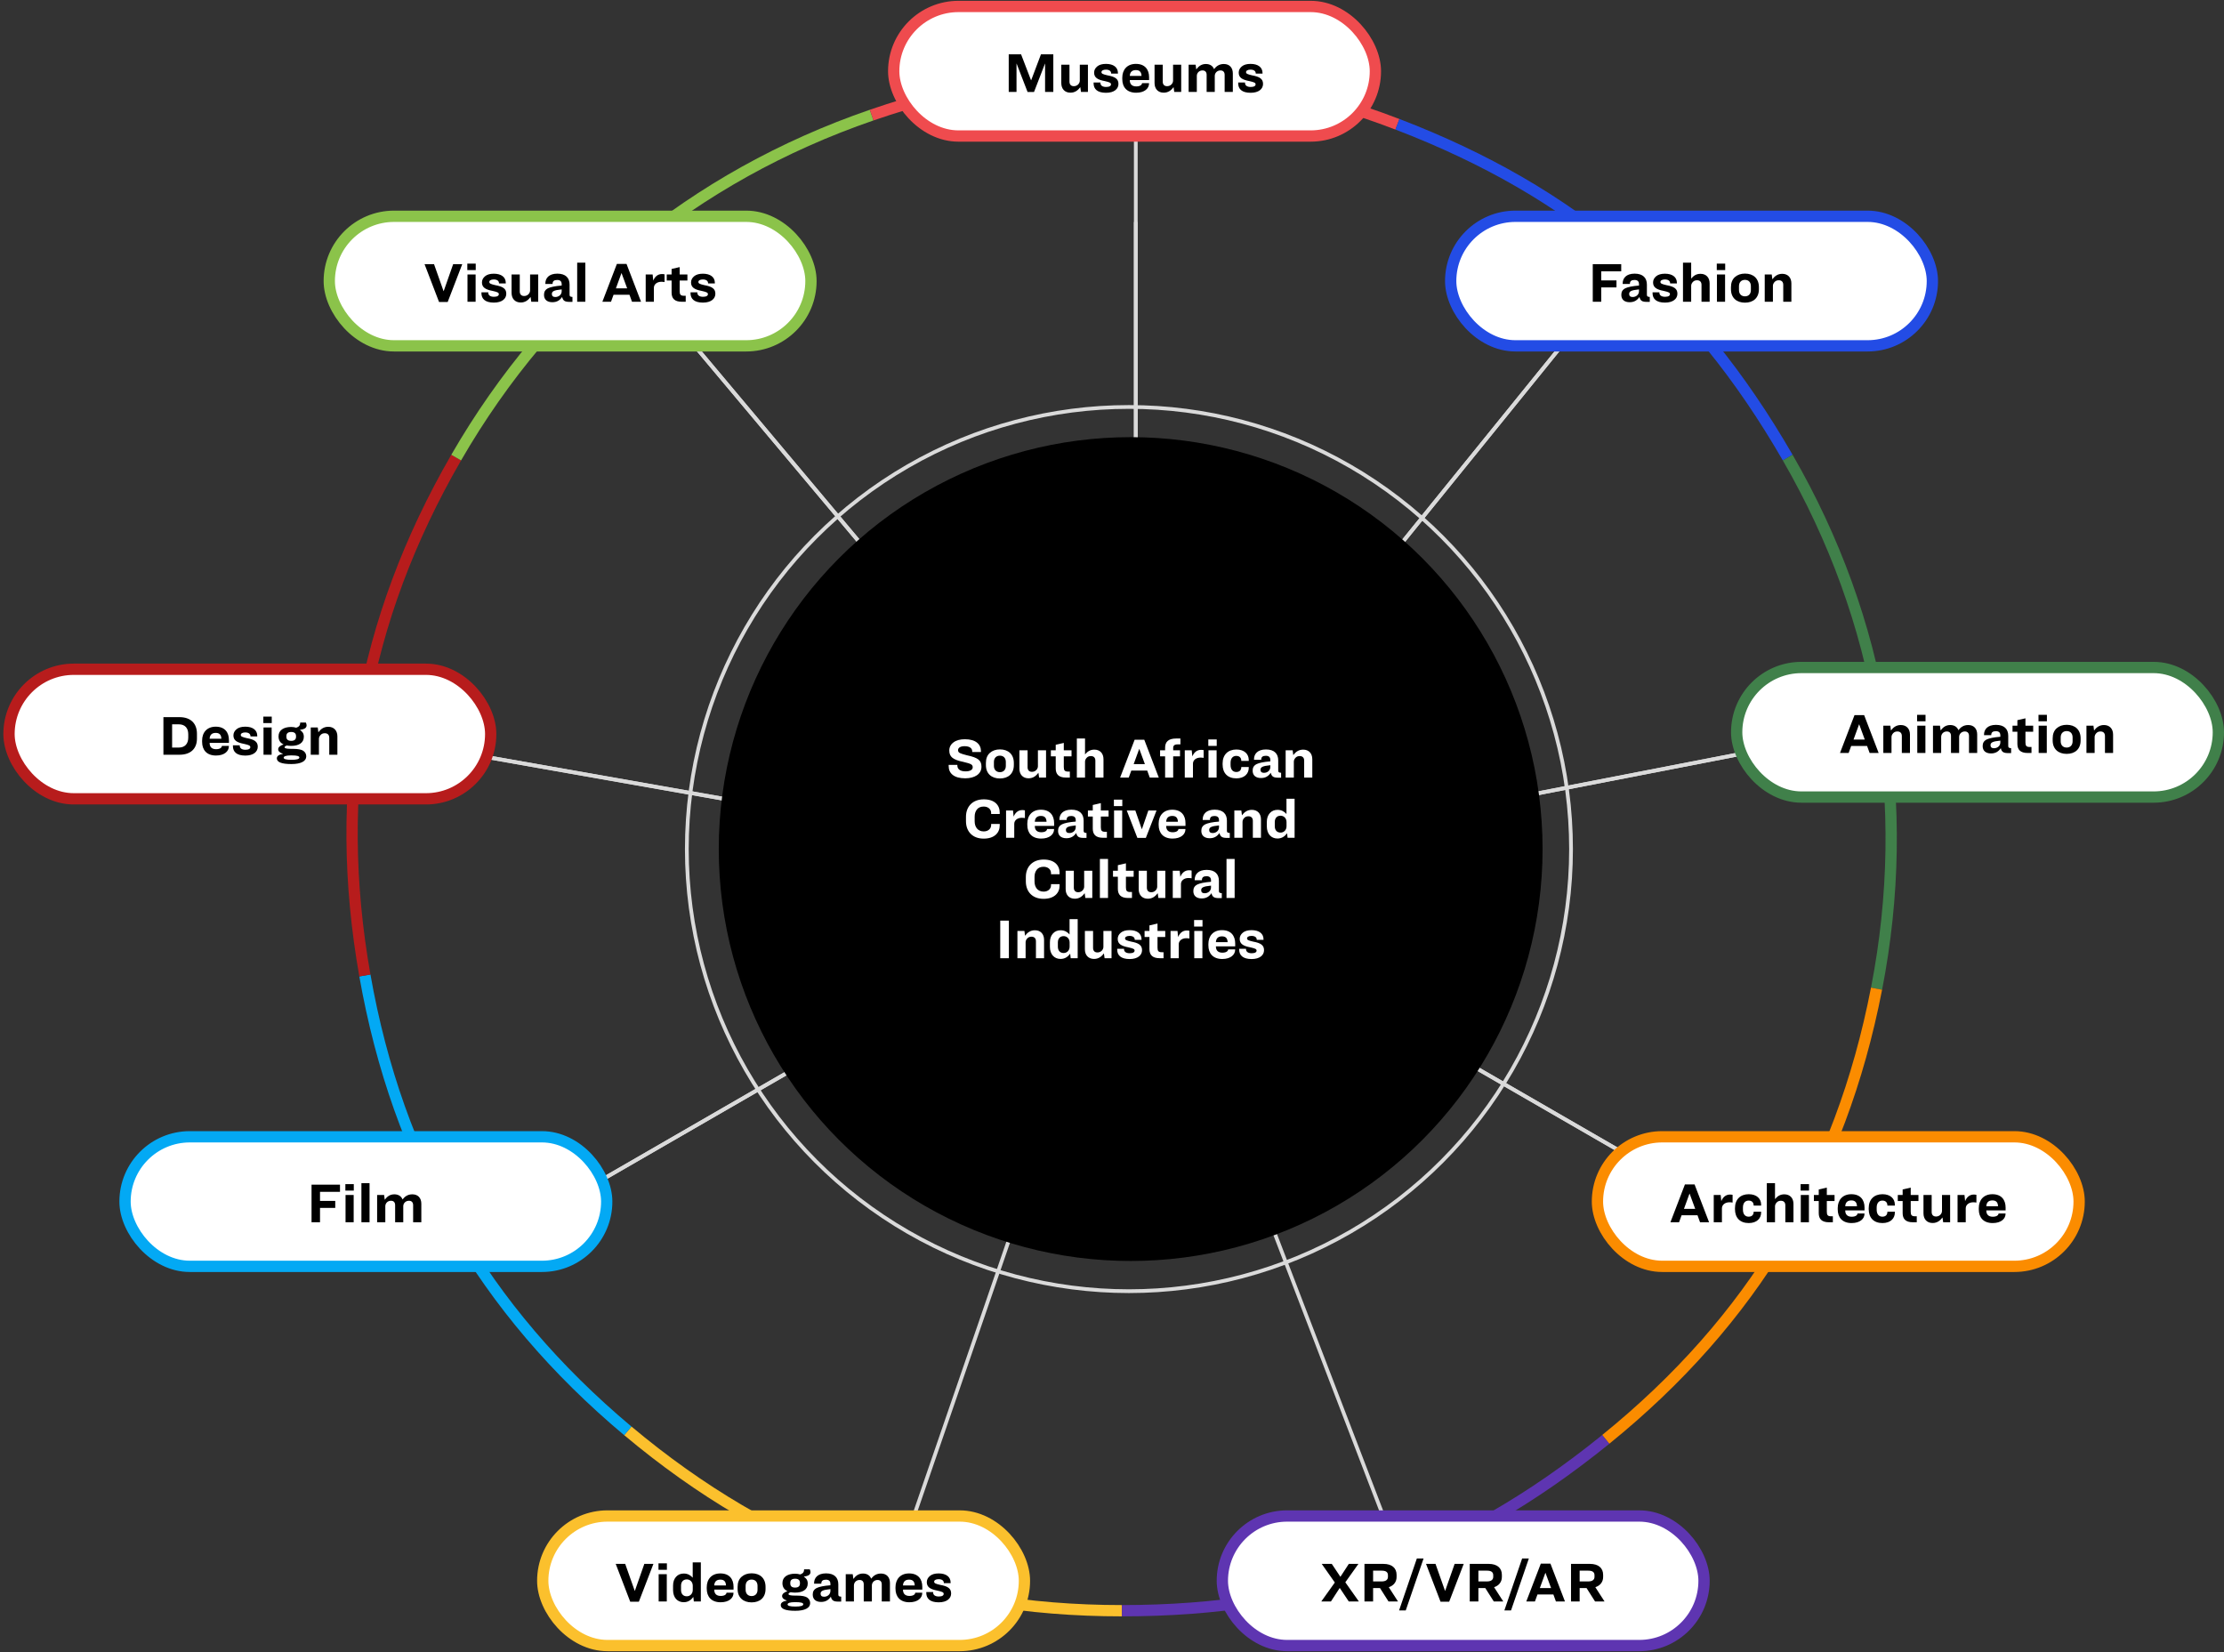<svg xmlns="http://www.w3.org/2000/svg" width="591" height="439" viewBox="0 0 591 439" fill="none"><rect x="0" y="0" width="591" height="439" fill="#333333" stroke="none"/><path d="M169.949 74.434L202.918 113.722L235.886 153.011M301.823 26.432V129.01" stroke="#DADADA" stroke-miterlimit="10"></path><path d="M124.154 334.169L212.988 282.878M99.777 195.962L200.8 213.774" stroke="#DADADA" stroke-miterlimit="10"></path><path d="M479.49 334.17L390.656 282.878" stroke="#DADADA" stroke-miterlimit="10"></path><path d="M430.926 72.151L366.375 151.869M503.201 192.438L402.508 212.012" stroke="#DADADA" stroke-miterlimit="10"></path><path d="M99.777 195.962L200.8 213.774M169.948 74.425L235.885 153.006" stroke="#DADADA" stroke-miterlimit="10"></path><path d="M124.145 334.17L212.978 282.878" stroke="#DADADA" stroke-miterlimit="10"></path><path d="M268.434 328.578L242.955 402.57M338.586 327.352L367.461 402.57" stroke="#DADADA" stroke-miterlimit="10"></path><path d="M503.207 192.438L402.514 212.012M479.488 334.16L390.654 282.869" stroke="#DADADA" stroke-miterlimit="10"></path><path d="M301.82 59V129.01M430.931 72.151L366.376 151.869" stroke="#DADADA" stroke-miterlimit="10"></path><path d="M166.836 380.225C205.211 412.433 248.049 428.023 298.148 428.023" stroke="#FBC02D" stroke-width="3" stroke-miterlimit="10"></path><path d="M96.963 259.215C105.665 308.548 128.46 348.036 166.834 380.234" stroke="#03A9F4" stroke-width="3" stroke-miterlimit="10"></path><path d="M121.226 121.596C96.185 164.977 88.26 209.883 96.962 259.215" stroke="#B71C1C" stroke-width="3" stroke-miterlimit="10"></path><path d="M231.634 30.586C184.267 46.896 146.276 78.215 121.227 121.596" stroke="#8BC34A" stroke-width="3" stroke-miterlimit="10"></path><path d="M371.348 33.029C324.58 15.081 278.991 14.276 231.633 30.586" stroke="#EF4B4E" stroke-width="3" stroke-miterlimit="10"></path><path d="M475.056 121.596C450.006 78.215 418.116 50.976 371.348 33.019" stroke="#234CE5" stroke-width="3" stroke-miterlimit="10"></path><path d="M498.675 262.715C508.229 213.542 500.106 164.977 475.057 121.596" stroke="#40804A" stroke-width="3" stroke-miterlimit="10"></path><path d="M426.699 382.499C465.626 350.974 489.113 311.897 498.667 262.724" stroke="#FB8C00" stroke-width="3" stroke-miterlimit="10"></path><path d="M298.146 428.023C348.237 428.023 387.781 414.024 426.708 382.499" stroke="#5E35B1" stroke-width="3" stroke-miterlimit="10"></path><rect x="237.49" y="1.717" width="128.003" height="34.429" rx="17.215" fill="white"></rect><rect x="237.49" y="1.717" width="128.003" height="34.429" rx="17.215" stroke="#EF4B4E" stroke-width="3"></rect><path d="M268.056 24.432V14.442H271.341L273.981 21.312H274.026L276.621 14.442H279.906V24.432H277.716V16.917H277.686L274.776 24.447H273.066L270.156 16.917H270.126V24.432H268.056ZM282.024 22.062V17.187H284.199V21.687C284.199 22.422 284.574 22.902 285.369 22.902C286.314 22.902 286.944 22.152 286.944 21.417V17.187H289.104V24.432H287.259L287.079 23.157C286.464 23.982 285.669 24.627 284.454 24.627C282.954 24.627 282.024 23.622 282.024 22.062ZM293.913 24.657C291.588 24.657 290.613 23.637 290.613 22.152V21.927H292.428V22.047C292.428 22.662 292.908 23.112 293.943 23.112C294.858 23.112 295.233 22.797 295.233 22.422C295.233 22.002 294.903 21.852 293.598 21.552C291.663 21.192 290.748 20.607 290.748 19.302C290.748 18.657 291.018 18.117 291.573 17.652C292.113 17.202 292.893 16.977 293.898 16.977C295.893 16.977 297.078 17.892 297.078 19.407V19.557H295.278V19.527C295.278 18.867 294.753 18.507 293.868 18.507C293.133 18.507 292.698 18.792 292.698 19.167C292.698 19.587 293.088 19.737 294.303 20.022C296.283 20.382 297.213 20.937 297.213 22.302C297.213 23.622 296.088 24.657 293.913 24.657ZM305.342 22.092V22.182C305.342 23.502 304.157 24.642 301.922 24.642C299.477 24.642 298.232 23.187 298.232 21.012V20.652C298.232 18.492 299.552 16.977 301.847 16.977C304.262 16.977 305.357 18.492 305.357 20.532V21.282H300.227C300.227 22.377 300.812 22.962 301.952 22.962C303.077 22.962 303.482 22.467 303.482 22.092H305.342ZM301.847 18.627C300.872 18.627 300.287 19.107 300.227 20.172H303.347C303.302 19.137 302.852 18.627 301.847 18.627ZM306.809 22.062V17.187H308.984V21.687C308.984 22.422 309.359 22.902 310.154 22.902C311.099 22.902 311.729 22.152 311.729 21.417V17.187H313.889V24.432H312.044L311.864 23.157C311.249 23.982 310.454 24.627 309.239 24.627C307.739 24.627 306.809 23.622 306.809 22.062ZM318.039 20.157V24.432H315.864V17.187H317.724L317.889 18.447C318.504 17.622 319.254 17.007 320.454 17.007C321.519 17.007 322.299 17.517 322.614 18.372C323.214 17.607 323.979 17.007 325.224 17.007C326.709 17.007 327.609 17.967 327.609 19.512V24.432H325.434V19.902C325.434 19.197 325.089 18.717 324.324 18.717C323.409 18.717 322.809 19.422 322.809 20.157V24.432H320.649V19.902C320.649 19.197 320.319 18.717 319.539 18.717C318.624 18.717 318.039 19.422 318.039 20.157ZM332.336 24.657C330.011 24.657 329.036 23.637 329.036 22.152V21.927H330.851V22.047C330.851 22.662 331.331 23.112 332.366 23.112C333.281 23.112 333.656 22.797 333.656 22.422C333.656 22.002 333.326 21.852 332.021 21.552C330.086 21.192 329.171 20.607 329.171 19.302C329.171 18.657 329.441 18.117 329.996 17.652C330.536 17.202 331.316 16.977 332.321 16.977C334.316 16.977 335.501 17.892 335.501 19.407V19.557H333.701V19.527C333.701 18.867 333.176 18.507 332.291 18.507C331.556 18.507 331.121 18.792 331.121 19.167C331.121 19.587 331.511 19.737 332.726 20.022C334.706 20.382 335.636 20.937 335.636 22.302C335.636 23.622 334.511 24.657 332.336 24.657Z" fill="black"></path><rect x="385.5" y="57.473" width="128.003" height="34.429" rx="17.215" fill="white"></rect><rect x="385.5" y="57.473" width="128.003" height="34.429" rx="17.215" stroke="#234CE5" stroke-width="3"></rect><path d="M423.258 80.188V70.198H430.818V72.103H425.508V74.518H429.558V76.378H425.508V80.188H423.258ZM435.661 78.913C435.061 79.798 434.266 80.308 433.066 80.308C431.686 80.308 430.846 79.618 430.846 78.358C430.846 77.593 431.101 77.008 431.941 76.588C432.616 76.273 433.756 76.018 435.541 75.883V75.523C435.541 74.803 435.196 74.398 434.341 74.398C433.516 74.398 433.126 74.728 433.126 75.403V75.463H431.206V75.313C431.206 73.933 432.136 72.718 434.386 72.718C436.621 72.718 437.641 73.873 437.641 75.628V78.283C437.641 78.763 437.791 78.868 438.406 78.913V80.218H437.626C436.471 80.218 435.901 79.978 435.661 78.913ZM432.931 78.133C432.931 78.628 433.231 78.928 433.846 78.928C434.806 78.928 435.541 78.268 435.541 77.383V76.903C434.446 77.008 433.831 77.143 433.456 77.323C433.036 77.518 432.931 77.818 432.931 78.133ZM442.45 80.413C440.125 80.413 439.15 79.393 439.15 77.908V77.683H440.965V77.803C440.965 78.418 441.445 78.868 442.48 78.868C443.395 78.868 443.77 78.553 443.77 78.178C443.77 77.758 443.44 77.608 442.135 77.308C440.2 76.948 439.285 76.363 439.285 75.058C439.285 74.413 439.555 73.873 440.11 73.408C440.65 72.958 441.43 72.733 442.435 72.733C444.43 72.733 445.615 73.648 445.615 75.163V75.313H443.815V75.283C443.815 74.623 443.29 74.263 442.405 74.263C441.67 74.263 441.235 74.548 441.235 74.923C441.235 75.343 441.625 75.493 442.84 75.778C444.82 76.138 445.75 76.693 445.75 78.058C445.75 79.378 444.625 80.413 442.45 80.413ZM447.233 80.188V69.808H449.408V74.038C450.008 73.303 450.743 72.763 451.883 72.763C453.383 72.763 454.313 73.753 454.313 75.313V80.188H452.153V75.688C452.153 74.953 451.763 74.473 450.968 74.473C450.503 74.473 450.128 74.623 449.843 74.938C449.558 75.253 449.408 75.583 449.408 75.958V80.188H447.233ZM456.212 71.773V70.048H458.447V71.773H456.212ZM456.257 80.188V72.943H458.417V80.188H456.257ZM463.716 72.703C465.921 72.703 467.406 73.993 467.406 76.318V76.858C467.406 79.183 465.891 80.428 463.701 80.428C461.526 80.428 459.981 79.183 459.981 76.858V76.318C459.981 75.163 460.326 74.263 461.031 73.633C461.721 73.018 462.621 72.703 463.716 72.703ZM463.701 74.368C462.726 74.368 462.111 75.013 462.111 76.048V77.083C462.111 78.118 462.741 78.748 463.701 78.748C464.661 78.748 465.276 78.118 465.276 77.083V76.048C465.276 75.013 464.676 74.368 463.701 74.368ZM468.956 80.188V72.943H470.816L470.981 74.218C471.596 73.393 472.391 72.763 473.606 72.763C475.106 72.763 476.036 73.753 476.036 75.313V80.188H473.876V75.688C473.876 74.953 473.486 74.473 472.691 74.473C472.226 74.473 471.851 74.623 471.566 74.938C471.281 75.253 471.131 75.583 471.131 75.958V80.188H468.956Z" fill="black"></path><rect x="461.5" y="177.377" width="128.003" height="34.429" rx="17.215" fill="white"></rect><rect x="461.5" y="177.377" width="128.003" height="34.429" rx="17.215" stroke="#40804A" stroke-width="3"></rect><path d="M499.231 200.092H496.831L496.156 198.232H491.926L491.251 200.092H488.956L492.811 190.042H495.376L499.231 200.092ZM494.056 192.487H494.026L492.556 196.522H495.541L494.056 192.487ZM500.469 200.092V192.847H502.329L502.494 194.122C503.109 193.297 503.904 192.667 505.119 192.667C506.619 192.667 507.549 193.657 507.549 195.217V200.092H505.389V195.592C505.389 194.857 504.999 194.377 504.204 194.377C503.739 194.377 503.364 194.527 503.079 194.842C502.794 195.157 502.644 195.487 502.644 195.862V200.092H500.469ZM509.448 191.677V189.952H511.683V191.677H509.448ZM509.493 200.092V192.847H511.653V200.092H509.493ZM515.842 195.817V200.092H513.667V192.847H515.527L515.692 194.107C516.307 193.282 517.057 192.667 518.257 192.667C519.322 192.667 520.102 193.177 520.417 194.032C521.017 193.267 521.782 192.667 523.027 192.667C524.512 192.667 525.412 193.627 525.412 195.172V200.092H523.237V195.562C523.237 194.857 522.892 194.377 522.127 194.377C521.212 194.377 520.612 195.082 520.612 195.817V200.092H518.452V195.562C518.452 194.857 518.122 194.377 517.342 194.377C516.427 194.377 515.842 195.082 515.842 195.817ZM531.685 198.817C531.085 199.702 530.29 200.212 529.09 200.212C527.71 200.212 526.87 199.522 526.87 198.262C526.87 197.497 527.125 196.912 527.965 196.492C528.64 196.177 529.78 195.922 531.565 195.787V195.427C531.565 194.707 531.22 194.302 530.365 194.302C529.54 194.302 529.15 194.632 529.15 195.307V195.367H527.23V195.217C527.23 193.837 528.16 192.622 530.41 192.622C532.645 192.622 533.665 193.777 533.665 195.532V198.187C533.665 198.667 533.815 198.772 534.43 198.817V200.122H533.65C532.495 200.122 531.925 199.882 531.685 198.817ZM528.955 198.037C528.955 198.532 529.255 198.832 529.87 198.832C530.83 198.832 531.565 198.172 531.565 197.287V196.807C530.47 196.912 529.855 197.047 529.48 197.227C529.06 197.422 528.955 197.722 528.955 198.037ZM534.803 194.452V192.847H536.093V191.377L538.238 190.882V192.847H540.293V194.452H538.238V197.287C538.238 198.202 538.493 198.502 539.408 198.502H539.843V200.092H538.808C536.888 200.092 536.093 199.207 536.093 197.662V194.452H534.803ZM541.704 191.677V189.952H543.939V191.677H541.704ZM541.749 200.092V192.847H543.909V200.092H541.749ZM549.208 192.607C551.413 192.607 552.898 193.897 552.898 196.222V196.762C552.898 199.087 551.383 200.332 549.193 200.332C547.018 200.332 545.473 199.087 545.473 196.762V196.222C545.473 195.067 545.818 194.167 546.523 193.537C547.213 192.922 548.113 192.607 549.208 192.607ZM549.193 194.272C548.218 194.272 547.603 194.917 547.603 195.952V196.987C547.603 198.022 548.233 198.652 549.193 198.652C550.153 198.652 550.768 198.022 550.768 196.987V195.952C550.768 194.917 550.168 194.272 549.193 194.272ZM554.448 200.092V192.847H556.308L556.473 194.122C557.088 193.297 557.883 192.667 559.098 192.667C560.598 192.667 561.528 193.657 561.528 195.217V200.092H559.368V195.592C559.368 194.857 558.978 194.377 558.183 194.377C557.718 194.377 557.343 194.527 557.058 194.842C556.773 195.157 556.623 195.487 556.623 195.862V200.092H554.448Z" fill="black"></path><rect x="424.5" y="302.084" width="128.003" height="34.429" rx="17.215" fill="white"></rect><rect x="424.5" y="302.084" width="128.003" height="34.429" rx="17.215" stroke="#FB8C00" stroke-width="3"></rect><path d="M454.167 324.799H451.767L451.092 322.939H446.862L446.187 324.799H443.892L447.747 314.749H450.312L454.167 324.799ZM448.992 317.194H448.962L447.492 321.229H450.477L448.992 317.194ZM455.405 324.799V317.554H457.25L457.415 319.174C457.85 318.139 458.585 317.434 459.74 317.434C459.98 317.434 460.19 317.464 460.415 317.509V319.564C460.16 319.519 459.92 319.489 459.575 319.489C458.435 319.489 457.58 320.149 457.58 321.094V324.799H455.405ZM464.679 323.314C465.579 323.314 466.014 322.789 466.014 322.009V321.994H467.994V322.234C467.994 323.764 466.854 325.009 464.709 325.009C462.384 325.009 461.049 323.614 461.049 321.319V321.034C461.049 318.739 462.474 317.344 464.709 317.344C466.854 317.344 467.994 318.559 467.994 320.119V320.374H466.014V320.344C466.014 319.579 465.579 319.039 464.679 319.039C463.704 319.039 463.164 319.759 463.164 320.884V321.454C463.164 322.594 463.704 323.314 464.679 323.314ZM469.511 324.799V314.419H471.686V318.649C472.286 317.914 473.021 317.374 474.161 317.374C475.661 317.374 476.591 318.364 476.591 319.924V324.799H474.431V320.299C474.431 319.564 474.041 319.084 473.246 319.084C472.781 319.084 472.406 319.234 472.121 319.549C471.836 319.864 471.686 320.194 471.686 320.569V324.799H469.511ZM478.491 316.384V314.659H480.726V316.384H478.491ZM478.536 324.799V317.554H480.696V324.799H478.536ZM482.02 319.159V317.554H483.31V316.084L485.455 315.589V317.554H487.51V319.159H485.455V321.994C485.455 322.909 485.71 323.209 486.625 323.209H487.06V324.799H486.025C484.105 324.799 483.31 323.914 483.31 322.369V319.159H482.02ZM495.464 322.459V322.549C495.464 323.869 494.279 325.009 492.044 325.009C489.599 325.009 488.354 323.554 488.354 321.379V321.019C488.354 318.859 489.674 317.344 491.969 317.344C494.384 317.344 495.479 318.859 495.479 320.899V321.649H490.349C490.349 322.744 490.934 323.329 492.074 323.329C493.199 323.329 493.604 322.834 493.604 322.459H495.464ZM491.969 318.994C490.994 318.994 490.409 319.474 490.349 320.539H493.469C493.424 319.504 492.974 318.994 491.969 318.994ZM500.217 323.314C501.117 323.314 501.552 322.789 501.552 322.009V321.994H503.532V322.234C503.532 323.764 502.392 325.009 500.247 325.009C497.922 325.009 496.587 323.614 496.587 321.319V321.034C496.587 318.739 498.012 317.344 500.247 317.344C502.392 317.344 503.532 318.559 503.532 320.119V320.374H501.552V320.344C501.552 319.579 501.117 319.039 500.217 319.039C499.242 319.039 498.702 319.759 498.702 320.884V321.454C498.702 322.594 499.242 323.314 500.217 323.314ZM504.315 319.159V317.554H505.605V316.084L507.75 315.589V317.554H509.805V319.159H507.75V321.994C507.75 322.909 508.005 323.209 508.92 323.209H509.355V324.799H508.32C506.4 324.799 505.605 323.914 505.605 322.369V319.159H504.315ZM511.141 322.429V317.554H513.316V322.054C513.316 322.789 513.691 323.269 514.486 323.269C515.431 323.269 516.061 322.519 516.061 321.784V317.554H518.221V324.799H516.376L516.196 323.524C515.581 324.349 514.786 324.994 513.571 324.994C512.071 324.994 511.141 323.989 511.141 322.429ZM520.195 324.799V317.554H522.04L522.205 319.174C522.64 318.139 523.375 317.434 524.53 317.434C524.77 317.434 524.98 317.464 525.205 317.509V319.564C524.95 319.519 524.71 319.489 524.365 319.489C523.225 319.489 522.37 320.149 522.37 321.094V324.799H520.195ZM532.95 322.459V322.549C532.95 323.869 531.765 325.009 529.53 325.009C527.085 325.009 525.84 323.554 525.84 321.379V321.019C525.84 318.859 527.16 317.344 529.455 317.344C531.87 317.344 532.965 318.859 532.965 320.899V321.649H527.835C527.835 322.744 528.42 323.329 529.56 323.329C530.685 323.329 531.09 322.834 531.09 322.459H532.95ZM529.455 318.994C528.48 318.994 527.895 319.474 527.835 320.539H530.955C530.91 319.504 530.46 318.994 529.455 318.994Z" fill="black"></path><rect x="144.227" y="402.854" width="128.003" height="34.429" rx="17.215" fill="white"></rect><rect x="144.227" y="402.854" width="128.003" height="34.429" rx="17.215" stroke="#FBC02D" stroke-width="3"></rect><path d="M167.474 425.629L163.619 415.579H166.139L168.674 422.749H168.704L171.224 415.579H173.639L169.769 425.629H167.474ZM174.985 417.154V415.429H177.22V417.154H174.985ZM175.03 425.569V418.324H177.19V425.569H175.03ZM184.079 419.254V415.189H186.239V425.569H184.379L184.244 424.369C183.689 425.104 182.939 425.764 181.679 425.764C179.999 425.764 178.859 424.519 178.859 422.539V421.369C178.859 420.379 179.129 419.599 179.654 419.014C180.179 418.429 180.869 418.144 181.709 418.144C182.864 418.144 183.584 418.699 184.079 419.254ZM182.504 419.704C181.559 419.704 180.974 420.349 180.974 421.384V422.494C180.974 423.559 181.559 424.189 182.504 424.189C183.389 424.189 184.094 423.514 184.094 422.494V421.399C184.094 420.379 183.389 419.704 182.504 419.704ZM194.917 423.229V423.319C194.917 424.639 193.732 425.779 191.497 425.779C189.052 425.779 187.807 424.324 187.807 422.149V421.789C187.807 419.629 189.127 418.114 191.422 418.114C193.837 418.114 194.932 419.629 194.932 421.669V422.419H189.802C189.802 423.514 190.387 424.099 191.527 424.099C192.652 424.099 193.057 423.604 193.057 423.229H194.917ZM191.422 419.764C190.447 419.764 189.862 420.244 189.802 421.309H192.922C192.877 420.274 192.427 419.764 191.422 419.764ZM199.745 418.084C201.95 418.084 203.435 419.374 203.435 421.699V422.239C203.435 424.564 201.92 425.809 199.73 425.809C197.555 425.809 196.01 424.564 196.01 422.239V421.699C196.01 420.544 196.355 419.644 197.06 419.014C197.75 418.399 198.65 418.084 199.745 418.084ZM199.73 419.749C198.755 419.749 198.14 420.394 198.14 421.429V422.464C198.14 423.499 198.77 424.129 199.73 424.129C200.69 424.129 201.305 423.499 201.305 422.464V421.429C201.305 420.394 200.705 419.749 199.73 419.749ZM215.29 426.004C215.29 427.279 213.91 428.044 211.33 428.044C208.645 428.044 207.475 427.504 207.475 426.529C207.475 425.929 208 425.524 209.095 425.344V425.314C208.3 425.059 207.835 424.669 207.835 424.114C207.835 423.529 208.42 423.124 209.26 422.824C208.405 422.449 207.925 421.729 207.925 420.724V420.664C207.925 419.044 209.305 418.189 211.285 418.189C211.765 418.189 212.23 418.264 212.605 418.384C213.46 418.129 213.67 417.694 213.685 417.019H215.185C215.305 417.274 215.38 417.544 215.38 417.739C215.38 418.504 214.75 418.789 213.595 418.969C214.255 419.404 214.645 419.884 214.645 420.799C214.645 422.404 213.325 423.214 211.285 423.214C210.85 423.214 210.46 423.169 210.115 423.109C209.65 423.274 209.53 423.454 209.53 423.589C209.53 423.829 209.92 424.009 211.285 424.009H211.765C213.115 424.009 214.045 424.189 214.54 424.549C215.035 424.924 215.29 425.404 215.29 426.004ZM211.3 421.879C212.155 421.879 212.575 421.489 212.575 420.814V420.619C212.575 419.914 212.155 419.524 211.3 419.524C210.415 419.524 210.01 419.899 210.01 420.604V420.784C210.01 421.504 210.415 421.879 211.3 421.879ZM211.36 426.919C212.74 426.919 213.46 426.724 213.46 426.304C213.46 425.929 212.83 425.749 211.435 425.749H211.18C209.965 425.749 209.29 425.974 209.29 426.349C209.29 426.724 209.935 426.919 211.36 426.919ZM220.791 424.294C220.191 425.179 219.396 425.689 218.196 425.689C216.816 425.689 215.976 424.999 215.976 423.739C215.976 422.974 216.231 422.389 217.071 421.969C217.746 421.654 218.886 421.399 220.671 421.264V420.904C220.671 420.184 220.326 419.779 219.471 419.779C218.646 419.779 218.256 420.109 218.256 420.784V420.844H216.336V420.694C216.336 419.314 217.266 418.099 219.516 418.099C221.751 418.099 222.771 419.254 222.771 421.009V423.664C222.771 424.144 222.921 424.249 223.536 424.294V425.599H222.756C221.601 425.599 221.031 425.359 220.791 424.294ZM218.061 423.514C218.061 424.009 218.361 424.309 218.976 424.309C219.936 424.309 220.671 423.649 220.671 422.764V422.284C219.576 422.389 218.961 422.524 218.586 422.704C218.166 422.899 218.061 423.199 218.061 423.514ZM226.921 421.294V425.569H224.746V418.324H226.606L226.771 419.584C227.386 418.759 228.136 418.144 229.336 418.144C230.401 418.144 231.181 418.654 231.496 419.509C232.096 418.744 232.861 418.144 234.106 418.144C235.591 418.144 236.491 419.104 236.491 420.649V425.569H234.316V421.039C234.316 420.334 233.971 419.854 233.206 419.854C232.291 419.854 231.691 420.559 231.691 421.294V425.569H229.531V421.039C229.531 420.334 229.201 419.854 228.421 419.854C227.506 419.854 226.921 420.559 226.921 421.294ZM245.074 423.229V423.319C245.074 424.639 243.889 425.779 241.654 425.779C239.209 425.779 237.964 424.324 237.964 422.149V421.789C237.964 419.629 239.284 418.114 241.579 418.114C243.994 418.114 245.089 419.629 245.089 421.669V422.419H239.959C239.959 423.514 240.544 424.099 241.684 424.099C242.809 424.099 243.214 423.604 243.214 423.229H245.074ZM241.579 419.764C240.604 419.764 240.019 420.244 239.959 421.309H243.079C243.034 420.274 242.584 419.764 241.579 419.764ZM249.451 425.794C247.126 425.794 246.151 424.774 246.151 423.289V423.064H247.966V423.184C247.966 423.799 248.446 424.249 249.481 424.249C250.396 424.249 250.771 423.934 250.771 423.559C250.771 423.139 250.441 422.989 249.136 422.689C247.201 422.329 246.286 421.744 246.286 420.439C246.286 419.794 246.556 419.254 247.111 418.789C247.651 418.339 248.431 418.114 249.436 418.114C251.431 418.114 252.616 419.029 252.616 420.544V420.694H250.816V420.664C250.816 420.004 250.291 419.644 249.406 419.644C248.671 419.644 248.236 419.929 248.236 420.304C248.236 420.724 248.626 420.874 249.841 421.159C251.821 421.519 252.751 422.074 252.751 423.439C252.751 424.759 251.626 425.794 249.451 425.794Z" fill="black"></path><rect x="324.824" y="402.854" width="128.003" height="34.429" rx="17.215" fill="white"></rect><rect x="324.824" y="402.854" width="128.003" height="34.429" rx="17.215" stroke="#5E35B1" stroke-width="3"></rect><path d="M361.103 425.569H358.418L356.018 421.969L353.678 425.569H351.113L354.713 420.529L351.233 415.579H353.903L356.198 419.014L358.433 415.579H360.983L357.503 420.469L361.103 425.569ZM366.715 421.999H364.885V425.569H362.59V415.579H367.63C369.895 415.579 371.125 416.704 371.125 418.489V419.074C371.125 420.394 370.315 421.369 369.055 421.774L371.5 425.569H368.98L366.715 421.999ZM367.165 417.379H364.885V420.244H367.12C368.305 420.244 368.83 419.779 368.83 419.014V418.609C368.83 417.814 368.365 417.379 367.165 417.379ZM371.787 427.954L376.512 414.139H378.297L373.557 427.954H371.787ZM382.803 425.629L378.948 415.579H381.468L384.003 422.749H384.033L386.553 415.579H388.968L385.098 425.629H382.803ZM394.693 421.999H392.863V425.569H390.568V415.579H395.608C397.873 415.579 399.103 416.704 399.103 418.489V419.074C399.103 420.394 398.293 421.369 397.033 421.774L399.478 425.569H396.958L394.693 421.999ZM395.143 417.379H392.863V420.244H395.098C396.283 420.244 396.808 419.779 396.808 419.014V418.609C396.808 417.814 396.343 417.379 395.143 417.379ZM399.765 427.954L404.49 414.139H406.275L401.535 427.954H399.765ZM415.868 425.569H413.468L412.793 423.709H408.563L407.888 425.569H405.593L409.448 415.519H412.013L415.868 425.569ZM410.693 417.964H410.663L409.193 421.999H412.178L410.693 417.964ZM421.602 421.999H419.772V425.569H417.477V415.579H422.517C424.782 415.579 426.012 416.704 426.012 418.489V419.074C426.012 420.394 425.202 421.369 423.942 421.774L426.387 425.569H423.867L421.602 421.999ZM422.052 417.379H419.772V420.244H422.007C423.192 420.244 423.717 419.779 423.717 419.014V418.609C423.717 417.814 423.252 417.379 422.052 417.379Z" fill="black"></path><rect x="33.225" y="302.084" width="128.003" height="34.429" rx="17.215" fill="white"></rect><rect x="33.225" y="302.084" width="128.003" height="34.429" rx="17.215" stroke="#03A9F4" stroke-width="3"></rect><path d="M82.789 324.799V314.809H90.349V316.714H85.039V319.129H89.089V320.989H85.039V324.799H82.789ZM91.779 316.384V314.659H94.014V316.384H91.779ZM91.824 324.799V317.554H93.984V324.799H91.824ZM96.042 324.799V314.419H98.202V324.799H96.042ZM102.391 320.524V324.799H100.216V317.554H102.076L102.241 318.814C102.856 317.989 103.606 317.374 104.806 317.374C105.871 317.374 106.651 317.884 106.966 318.739C107.566 317.974 108.331 317.374 109.576 317.374C111.061 317.374 111.961 318.334 111.961 319.879V324.799H109.786V320.269C109.786 319.564 109.441 319.084 108.676 319.084C107.761 319.084 107.161 319.789 107.161 320.524V324.799H105.001V320.269C105.001 319.564 104.671 319.084 103.891 319.084C102.976 319.084 102.391 319.789 102.391 320.524Z" fill="black"></path><rect x="2.395" y="177.845" width="128.003" height="34.429" rx="17.215" fill="white"></rect><rect x="2.395" y="177.845" width="128.003" height="34.429" rx="17.215" stroke="#B71C1C" stroke-width="3"></rect><path d="M43.427 200.56V190.57H47.687C50.777 190.57 52.337 192.34 52.337 194.98V196.255C52.337 198.88 50.747 200.56 47.672 200.56H43.427ZM47.492 192.475H45.737V198.655H47.492C49.187 198.655 50.027 197.59 50.027 196.015V195.115C50.027 193.51 49.187 192.475 47.492 192.475ZM60.82 198.22V198.31C60.82 199.63 59.635 200.77 57.4 200.77C54.955 200.77 53.71 199.315 53.71 197.14V196.78C53.71 194.62 55.03 193.105 57.325 193.105C59.74 193.105 60.835 194.62 60.835 196.66V197.41H55.705C55.705 198.505 56.29 199.09 57.43 199.09C58.555 199.09 58.96 198.595 58.96 198.22H60.82ZM57.325 194.755C56.35 194.755 55.765 195.235 55.705 196.3H58.825C58.78 195.265 58.33 194.755 57.325 194.755ZM65.197 200.785C62.872 200.785 61.897 199.765 61.897 198.28V198.055H63.712V198.175C63.712 198.79 64.192 199.24 65.227 199.24C66.142 199.24 66.517 198.925 66.517 198.55C66.517 198.13 66.187 197.98 64.882 197.68C62.947 197.32 62.032 196.735 62.032 195.43C62.032 194.785 62.302 194.245 62.857 193.78C63.397 193.33 64.177 193.105 65.182 193.105C67.177 193.105 68.362 194.02 68.362 195.535V195.685H66.562V195.655C66.562 194.995 66.037 194.635 65.152 194.635C64.417 194.635 63.982 194.92 63.982 195.295C63.982 195.715 64.372 195.865 65.587 196.15C67.567 196.51 68.497 197.065 68.497 198.43C68.497 199.75 67.372 200.785 65.197 200.785ZM69.979 192.145V190.42H72.214V192.145H69.979ZM70.024 200.56V193.315H72.184V200.56H70.024ZM81.383 200.995C81.383 202.27 80.003 203.035 77.423 203.035C74.738 203.035 73.568 202.495 73.568 201.52C73.568 200.92 74.093 200.515 75.188 200.335V200.305C74.393 200.05 73.928 199.66 73.928 199.105C73.928 198.52 74.513 198.115 75.353 197.815C74.498 197.44 74.018 196.72 74.018 195.715V195.655C74.018 194.035 75.398 193.18 77.378 193.18C77.858 193.18 78.323 193.255 78.698 193.375C79.553 193.12 79.763 192.685 79.778 192.01H81.278C81.398 192.265 81.473 192.535 81.473 192.73C81.473 193.495 80.843 193.78 79.688 193.96C80.348 194.395 80.738 194.875 80.738 195.79C80.738 197.395 79.418 198.205 77.378 198.205C76.943 198.205 76.553 198.16 76.208 198.1C75.743 198.265 75.623 198.445 75.623 198.58C75.623 198.82 76.013 199 77.378 199H77.858C79.208 199 80.138 199.18 80.633 199.54C81.128 199.915 81.383 200.395 81.383 200.995ZM77.393 196.87C78.248 196.87 78.668 196.48 78.668 195.805V195.61C78.668 194.905 78.248 194.515 77.393 194.515C76.508 194.515 76.103 194.89 76.103 195.595V195.775C76.103 196.495 76.508 196.87 77.393 196.87ZM77.453 201.91C78.833 201.91 79.553 201.715 79.553 201.295C79.553 200.92 78.923 200.74 77.528 200.74H77.273C76.058 200.74 75.383 200.965 75.383 201.34C75.383 201.715 76.028 201.91 77.453 201.91ZM82.577 200.56V193.315H84.437L84.602 194.59C85.217 193.765 86.012 193.135 87.227 193.135C88.727 193.135 89.657 194.125 89.657 195.685V200.56H87.497V196.06C87.497 195.325 87.107 194.845 86.312 194.845C85.847 194.845 85.472 194.995 85.187 195.31C84.902 195.625 84.752 195.955 84.752 196.33V200.56H82.577Z" fill="black"></path><rect x="87.5" y="57.473" width="128.003" height="34.429" rx="17.215" fill="white"></rect><rect x="87.5" y="57.473" width="128.003" height="34.429" rx="17.215" stroke="#8BC34A" stroke-width="3"></rect><path d="M116.673 80.248L112.818 70.198H115.338L117.873 77.368H117.903L120.423 70.198H122.838L118.968 80.248H116.673ZM124.184 71.773V70.048H126.419V71.773H124.184ZM124.229 80.188V72.943H126.389V80.188H124.229ZM131.238 80.413C128.913 80.413 127.938 79.393 127.938 77.908V77.683H129.753V77.803C129.753 78.418 130.233 78.868 131.268 78.868C132.183 78.868 132.558 78.553 132.558 78.178C132.558 77.758 132.228 77.608 130.923 77.308C128.988 76.948 128.073 76.363 128.073 75.058C128.073 74.413 128.343 73.873 128.898 73.408C129.438 72.958 130.218 72.733 131.223 72.733C133.218 72.733 134.403 73.648 134.403 75.163V75.313H132.603V75.283C132.603 74.623 132.078 74.263 131.193 74.263C130.458 74.263 130.023 74.548 130.023 74.923C130.023 75.343 130.413 75.493 131.628 75.778C133.608 76.138 134.538 76.693 134.538 78.058C134.538 79.378 133.413 80.413 131.238 80.413ZM135.945 77.818V72.943H138.12V77.443C138.12 78.178 138.495 78.658 139.29 78.658C140.235 78.658 140.865 77.908 140.865 77.173V72.943H143.025V80.188H141.18L141 78.913C140.385 79.738 139.59 80.383 138.375 80.383C136.875 80.383 135.945 79.378 135.945 77.818ZM149.379 78.913C148.779 79.798 147.984 80.308 146.784 80.308C145.404 80.308 144.564 79.618 144.564 78.358C144.564 77.593 144.819 77.008 145.659 76.588C146.334 76.273 147.474 76.018 149.259 75.883V75.523C149.259 74.803 148.914 74.398 148.059 74.398C147.234 74.398 146.844 74.728 146.844 75.403V75.463H144.924V75.313C144.924 73.933 145.854 72.718 148.104 72.718C150.339 72.718 151.359 73.873 151.359 75.628V78.283C151.359 78.763 151.509 78.868 152.124 78.913V80.218H151.344C150.189 80.218 149.619 79.978 149.379 78.913ZM146.649 78.133C146.649 78.628 146.949 78.928 147.564 78.928C148.524 78.928 149.259 78.268 149.259 77.383V76.903C148.164 77.008 147.549 77.143 147.174 77.323C146.754 77.518 146.649 77.818 146.649 78.133ZM153.379 80.188V69.808H155.539V80.188H153.379ZM170.348 80.188H167.948L167.273 78.328H163.043L162.368 80.188H160.073L163.928 70.138H166.493L170.348 80.188ZM165.173 72.583H165.143L163.673 76.618H166.658L165.173 72.583ZM171.586 80.188V72.943H173.431L173.596 74.563C174.031 73.528 174.766 72.823 175.921 72.823C176.161 72.823 176.371 72.853 176.596 72.898V74.953C176.341 74.908 176.101 74.878 175.756 74.878C174.616 74.878 173.761 75.538 173.761 76.483V80.188H171.586ZM177.18 74.548V72.943H178.47V71.473L180.615 70.978V72.943H182.67V74.548H180.615V77.383C180.615 78.298 180.87 78.598 181.785 78.598H182.22V80.188H181.185C179.265 80.188 178.47 79.303 178.47 77.758V74.548H177.18ZM186.799 80.413C184.474 80.413 183.499 79.393 183.499 77.908V77.683H185.314V77.803C185.314 78.418 185.794 78.868 186.829 78.868C187.744 78.868 188.119 78.553 188.119 78.178C188.119 77.758 187.789 77.608 186.484 77.308C184.549 76.948 183.634 76.363 183.634 75.058C183.634 74.413 183.904 73.873 184.459 73.408C184.999 72.958 185.779 72.733 186.784 72.733C188.779 72.733 189.964 73.648 189.964 75.163V75.313H188.164V75.283C188.164 74.623 187.639 74.263 186.754 74.263C186.019 74.263 185.584 74.548 185.584 74.923C185.584 75.343 185.974 75.493 187.189 75.778C189.169 76.138 190.099 76.693 190.099 78.058C190.099 79.378 188.974 80.413 186.799 80.413Z" fill="black"></path><circle cx="300.461" cy="225.628" r="109.459" fill="black"></circle><circle cx="300" cy="225.628" r="117.484" stroke="#DADADA"></circle><path d="M256.416 196.443C259.281 196.443 260.676 197.763 260.676 199.608V199.833H258.351V199.638C258.351 198.903 257.751 198.288 256.326 198.288C255.201 198.288 254.586 198.723 254.586 199.338C254.586 199.698 254.751 199.953 255.096 200.118C255.426 200.283 256.041 200.478 256.941 200.703C259.956 201.348 260.811 202.068 260.811 203.748C260.811 205.728 258.981 206.823 256.491 206.823C253.536 206.823 252.096 205.533 252.096 203.568V203.253H254.406V203.418C254.406 204.393 255.156 204.978 256.581 204.978C257.781 204.978 258.486 204.573 258.486 203.898C258.486 203.148 258.021 202.953 256.041 202.473C254.616 202.188 253.626 201.813 253.086 201.363C252.531 200.928 252.261 200.283 252.261 199.443C252.261 198.558 252.636 197.823 253.386 197.268C254.136 196.713 255.141 196.443 256.416 196.443ZM265.727 199.143C267.932 199.143 269.417 200.433 269.417 202.758V203.298C269.417 205.623 267.902 206.868 265.712 206.868C263.537 206.868 261.992 205.623 261.992 203.298V202.758C261.992 201.603 262.337 200.703 263.042 200.073C263.732 199.458 264.632 199.143 265.727 199.143ZM265.712 200.808C264.737 200.808 264.122 201.453 264.122 202.488V203.523C264.122 204.558 264.752 205.188 265.712 205.188C266.672 205.188 267.287 204.558 267.287 203.523V202.488C267.287 201.453 266.687 200.808 265.712 200.808ZM270.893 204.258V199.383H273.068V203.883C273.068 204.618 273.443 205.098 274.238 205.098C275.183 205.098 275.813 204.348 275.813 203.613V199.383H277.973V206.628H276.128L275.948 205.353C275.333 206.178 274.538 206.823 273.323 206.823C271.823 206.823 270.893 205.818 270.893 204.258ZM279.257 200.988V199.383H280.547V197.913L282.692 197.418V199.383H284.747V200.988H282.692V203.823C282.692 204.738 282.947 205.038 283.862 205.038H284.297V206.628H283.262C281.342 206.628 280.547 205.743 280.547 204.198V200.988H279.257ZM286.158 206.628V196.248H288.333V200.478C288.933 199.743 289.668 199.203 290.808 199.203C292.308 199.203 293.238 200.193 293.238 201.753V206.628H291.078V202.128C291.078 201.393 290.688 200.913 289.893 200.913C289.428 200.913 289.053 201.063 288.768 201.378C288.483 201.693 288.333 202.023 288.333 202.398V206.628H286.158ZM307.933 206.628H305.533L304.858 204.768H300.628L299.953 206.628H297.658L301.513 196.578H304.078L307.933 206.628ZM302.758 199.023H302.728L301.258 203.058H304.243L302.758 199.023ZM312.568 196.248H313.678V197.808H312.943C312.058 197.808 311.758 198.153 311.758 198.768V199.383H313.573V200.988H311.758V206.628H309.613V200.988H308.278V199.383H309.613V198.693C309.613 197.148 310.468 196.248 312.568 196.248ZM314.84 206.628V199.383H316.685L316.85 201.003C317.285 199.968 318.02 199.263 319.175 199.263C319.415 199.263 319.625 199.293 319.85 199.338V201.393C319.595 201.348 319.355 201.318 319.01 201.318C317.87 201.318 317.015 201.978 317.015 202.923V206.628H314.84ZM321.094 198.213V196.488H323.329V198.213H321.094ZM321.139 206.628V199.383H323.299V206.628H321.139ZM328.523 205.143C329.423 205.143 329.858 204.618 329.858 203.838V203.823H331.838V204.063C331.838 205.593 330.698 206.838 328.553 206.838C326.228 206.838 324.893 205.443 324.893 203.148V202.863C324.893 200.568 326.318 199.173 328.553 199.173C330.698 199.173 331.838 200.388 331.838 201.948V202.203H329.858V202.173C329.858 201.408 329.423 200.868 328.523 200.868C327.548 200.868 327.008 201.588 327.008 202.713V203.283C327.008 204.423 327.548 205.143 328.523 205.143ZM337.691 205.353C337.091 206.238 336.296 206.748 335.096 206.748C333.716 206.748 332.876 206.058 332.876 204.798C332.876 204.033 333.131 203.448 333.971 203.028C334.646 202.713 335.786 202.458 337.571 202.323V201.963C337.571 201.243 337.226 200.838 336.371 200.838C335.546 200.838 335.156 201.168 335.156 201.843V201.903H333.236V201.753C333.236 200.373 334.166 199.158 336.416 199.158C338.651 199.158 339.671 200.313 339.671 202.068V204.723C339.671 205.203 339.821 205.308 340.436 205.353V206.658H339.656C338.501 206.658 337.931 206.418 337.691 205.353ZM334.961 204.573C334.961 205.068 335.261 205.368 335.876 205.368C336.836 205.368 337.571 204.708 337.571 203.823V203.343C336.476 203.448 335.861 203.583 335.486 203.763C335.066 203.958 334.961 204.258 334.961 204.573ZM341.646 206.628V199.383H343.506L343.671 200.658C344.286 199.833 345.081 199.203 346.296 199.203C347.796 199.203 348.726 200.193 348.726 201.753V206.628H346.566V202.128C346.566 201.393 346.176 200.913 345.381 200.913C344.916 200.913 344.541 201.063 344.256 201.378C343.971 201.693 343.821 202.023 343.821 202.398V206.628H341.646ZM261.435 212.413C264.3 212.413 265.665 213.943 265.665 215.923V216.313H263.385V216.013C263.385 215.098 262.635 214.333 261.42 214.333C260.61 214.333 260.01 214.588 259.605 215.098C259.2 215.623 259.005 216.253 259.005 217.003V218.248C259.005 219.733 259.8 220.933 261.42 220.933C262.635 220.933 263.385 220.168 263.385 219.253V218.953H265.665V219.343C265.665 221.293 264.255 222.853 261.405 222.853C258.42 222.853 256.695 220.948 256.695 218.218V217.048C256.695 214.318 258.465 212.413 261.435 212.413ZM267.349 222.628V215.383H269.194L269.359 217.003C269.794 215.968 270.529 215.263 271.684 215.263C271.924 215.263 272.134 215.293 272.359 215.338V217.393C272.104 217.348 271.864 217.318 271.519 217.318C270.379 217.318 269.524 217.978 269.524 218.923V222.628H267.349ZM280.104 220.288V220.378C280.104 221.698 278.919 222.838 276.684 222.838C274.239 222.838 272.994 221.383 272.994 219.208V218.848C272.994 216.688 274.314 215.173 276.609 215.173C279.024 215.173 280.119 216.688 280.119 218.728V219.478H274.989C274.989 220.573 275.574 221.158 276.714 221.158C277.839 221.158 278.244 220.663 278.244 220.288H280.104ZM276.609 216.823C275.634 216.823 275.049 217.303 274.989 218.368H278.109C278.064 217.333 277.614 216.823 276.609 216.823ZM285.982 221.353C285.382 222.238 284.587 222.748 283.387 222.748C282.007 222.748 281.167 222.058 281.167 220.798C281.167 220.033 281.422 219.448 282.262 219.028C282.937 218.713 284.077 218.458 285.862 218.323V217.963C285.862 217.243 285.517 216.838 284.662 216.838C283.837 216.838 283.447 217.168 283.447 217.843V217.903H281.527V217.753C281.527 216.373 282.457 215.158 284.707 215.158C286.942 215.158 287.962 216.313 287.962 218.068V220.723C287.962 221.203 288.112 221.308 288.727 221.353V222.658H287.947C286.792 222.658 286.222 222.418 285.982 221.353ZM283.252 220.573C283.252 221.068 283.552 221.368 284.167 221.368C285.127 221.368 285.862 220.708 285.862 219.823V219.343C284.767 219.448 284.152 219.583 283.777 219.763C283.357 219.958 283.252 220.258 283.252 220.573ZM289.101 216.988V215.383H290.391V213.913L292.536 213.418V215.383H294.591V216.988H292.536V219.823C292.536 220.738 292.791 221.038 293.706 221.038H294.141V222.628H293.106C291.186 222.628 290.391 221.743 290.391 220.198V216.988H289.101ZM296.002 214.213V212.488H298.237V214.213H296.002ZM296.047 222.628V215.383H298.207V222.628H296.047ZM302.245 222.658L299.425 215.383H301.705L303.415 220.333H303.445L305.155 215.383H307.33L304.495 222.658H302.245ZM315.011 220.288V220.378C315.011 221.698 313.826 222.838 311.591 222.838C309.146 222.838 307.901 221.383 307.901 219.208V218.848C307.901 216.688 309.221 215.173 311.516 215.173C313.931 215.173 315.026 216.688 315.026 218.728V219.478H309.896C309.896 220.573 310.481 221.158 311.621 221.158C312.746 221.158 313.151 220.663 313.151 220.288H315.011ZM311.516 216.823C310.541 216.823 309.956 217.303 309.896 218.368H313.016C312.971 217.333 312.521 216.823 311.516 216.823ZM324.054 221.353C323.454 222.238 322.659 222.748 321.459 222.748C320.079 222.748 319.239 222.058 319.239 220.798C319.239 220.033 319.494 219.448 320.334 219.028C321.009 218.713 322.149 218.458 323.934 218.323V217.963C323.934 217.243 323.589 216.838 322.734 216.838C321.909 216.838 321.519 217.168 321.519 217.843V217.903H319.599V217.753C319.599 216.373 320.529 215.158 322.779 215.158C325.014 215.158 326.034 216.313 326.034 218.068V220.723C326.034 221.203 326.184 221.308 326.799 221.353V222.658H326.019C324.864 222.658 324.294 222.418 324.054 221.353ZM321.324 220.573C321.324 221.068 321.624 221.368 322.239 221.368C323.199 221.368 323.934 220.708 323.934 219.823V219.343C322.839 219.448 322.224 219.583 321.849 219.763C321.429 219.958 321.324 220.258 321.324 220.573ZM328.009 222.628V215.383H329.869L330.034 216.658C330.649 215.833 331.444 215.203 332.659 215.203C334.159 215.203 335.089 216.193 335.089 217.753V222.628H332.929V218.128C332.929 217.393 332.539 216.913 331.744 216.913C331.279 216.913 330.904 217.063 330.619 217.378C330.334 217.693 330.184 218.023 330.184 218.398V222.628H328.009ZM341.863 216.313V212.248H344.023V222.628H342.163L342.028 221.428C341.473 222.163 340.723 222.823 339.463 222.823C337.783 222.823 336.643 221.578 336.643 219.598V218.428C336.643 217.438 336.913 216.658 337.438 216.073C337.963 215.488 338.653 215.203 339.493 215.203C340.648 215.203 341.368 215.758 341.863 216.313ZM340.288 216.763C339.343 216.763 338.758 217.408 338.758 218.443V219.553C338.758 220.618 339.343 221.248 340.288 221.248C341.173 221.248 341.878 220.573 341.878 219.553V218.458C341.878 217.438 341.173 216.763 340.288 216.763ZM277.344 228.413C280.209 228.413 281.574 229.943 281.574 231.923V232.313H279.294V232.013C279.294 231.098 278.544 230.333 277.329 230.333C276.519 230.333 275.919 230.588 275.514 231.098C275.109 231.623 274.914 232.253 274.914 233.003V234.248C274.914 235.733 275.709 236.933 277.329 236.933C278.544 236.933 279.294 236.168 279.294 235.253V234.953H281.574V235.343C281.574 237.293 280.164 238.853 277.314 238.853C274.329 238.853 272.604 236.948 272.604 234.218V233.048C272.604 230.318 274.374 228.413 277.344 228.413ZM283.183 236.258V231.383H285.358V235.883C285.358 236.618 285.733 237.098 286.528 237.098C287.473 237.098 288.103 236.348 288.103 235.613V231.383H290.263V238.628H288.418L288.238 237.353C287.623 238.178 286.828 238.823 285.613 238.823C284.113 238.823 283.183 237.818 283.183 236.258ZM292.282 238.628V228.248H294.442V238.628H292.282ZM295.766 232.988V231.383H297.056V229.913L299.201 229.418V231.383H301.256V232.988H299.201V235.823C299.201 236.738 299.456 237.038 300.371 237.038H300.806V238.628H299.771C297.851 238.628 297.056 237.743 297.056 236.198V232.988H295.766ZM302.592 236.258V231.383H304.767V235.883C304.767 236.618 305.142 237.098 305.937 237.098C306.882 237.098 307.512 236.348 307.512 235.613V231.383H309.672V238.628H307.827L307.647 237.353C307.032 238.178 306.237 238.823 305.022 238.823C303.522 238.823 302.592 237.818 302.592 236.258ZM311.646 238.628V231.383H313.491L313.656 233.003C314.091 231.968 314.826 231.263 315.981 231.263C316.221 231.263 316.431 231.293 316.656 231.338V233.393C316.401 233.348 316.161 233.318 315.816 233.318C314.676 233.318 313.821 233.978 313.821 234.923V238.628H311.646ZM321.93 237.353C321.33 238.238 320.535 238.748 319.335 238.748C317.955 238.748 317.115 238.058 317.115 236.798C317.115 236.033 317.37 235.448 318.21 235.028C318.885 234.713 320.025 234.458 321.81 234.323V233.963C321.81 233.243 321.465 232.838 320.61 232.838C319.785 232.838 319.395 233.168 319.395 233.843V233.903H317.475V233.753C317.475 232.373 318.405 231.158 320.655 231.158C322.89 231.158 323.91 232.313 323.91 234.068V236.723C323.91 237.203 324.06 237.308 324.675 237.353V238.658H323.895C322.74 238.658 322.17 238.418 321.93 237.353ZM319.2 236.573C319.2 237.068 319.5 237.368 320.115 237.368C321.075 237.368 321.81 236.708 321.81 235.823V235.343C320.715 235.448 320.1 235.583 319.725 235.763C319.305 235.958 319.2 236.258 319.2 236.573ZM325.93 238.628V228.248H328.09V238.628H325.93ZM265.803 254.628V244.638H268.098V254.628H265.803ZM270.367 254.628V247.383H272.227L272.392 248.658C273.007 247.833 273.802 247.203 275.017 247.203C276.517 247.203 277.447 248.193 277.447 249.753V254.628H275.287V250.128C275.287 249.393 274.897 248.913 274.102 248.913C273.637 248.913 273.262 249.063 272.977 249.378C272.692 249.693 272.542 250.023 272.542 250.398V254.628H270.367ZM284.221 248.313V244.248H286.381V254.628H284.521L284.386 253.428C283.831 254.163 283.081 254.823 281.821 254.823C280.141 254.823 279.001 253.578 279.001 251.598V250.428C279.001 249.438 279.271 248.658 279.796 248.073C280.321 247.488 281.011 247.203 281.851 247.203C283.006 247.203 283.726 247.758 284.221 248.313ZM282.646 248.763C281.701 248.763 281.116 249.408 281.116 250.443V251.553C281.116 252.618 281.701 253.248 282.646 253.248C283.531 253.248 284.236 252.573 284.236 251.553V250.458C284.236 249.438 283.531 248.763 282.646 248.763ZM288.295 252.258V247.383H290.47V251.883C290.47 252.618 290.845 253.098 291.64 253.098C292.585 253.098 293.215 252.348 293.215 251.613V247.383H295.375V254.628H293.53L293.35 253.353C292.735 254.178 291.94 254.823 290.725 254.823C289.225 254.823 288.295 253.818 288.295 252.258ZM300.184 254.853C297.859 254.853 296.884 253.833 296.884 252.348V252.123H298.699V252.243C298.699 252.858 299.179 253.308 300.214 253.308C301.129 253.308 301.504 252.993 301.504 252.618C301.504 252.198 301.174 252.048 299.869 251.748C297.934 251.388 297.019 250.803 297.019 249.498C297.019 248.853 297.289 248.313 297.844 247.848C298.384 247.398 299.164 247.173 300.169 247.173C302.164 247.173 303.349 248.088 303.349 249.603V249.753H301.549V249.723C301.549 249.063 301.024 248.703 300.139 248.703C299.404 248.703 298.969 248.988 298.969 249.363C298.969 249.783 299.359 249.933 300.574 250.218C302.554 250.578 303.484 251.133 303.484 252.498C303.484 253.818 302.359 254.853 300.184 254.853ZM304.159 248.988V247.383H305.449V245.913L307.594 245.418V247.383H309.649V248.988H307.594V251.823C307.594 252.738 307.849 253.038 308.764 253.038H309.199V254.628H308.164C306.244 254.628 305.449 253.743 305.449 252.198V248.988H304.159ZM311.06 254.628V247.383H312.905L313.07 249.003C313.505 247.968 314.24 247.263 315.395 247.263C315.635 247.263 315.845 247.293 316.07 247.338V249.393C315.815 249.348 315.575 249.318 315.23 249.318C314.09 249.318 313.235 249.978 313.235 250.923V254.628H311.06ZM317.315 246.213V244.488H319.55V246.213H317.315ZM317.36 254.628V247.383H319.52V254.628H317.36ZM328.224 252.288V252.378C328.224 253.698 327.039 254.838 324.804 254.838C322.359 254.838 321.114 253.383 321.114 251.208V250.848C321.114 248.688 322.434 247.173 324.729 247.173C327.144 247.173 328.239 248.688 328.239 250.728V251.478H323.109C323.109 252.573 323.694 253.158 324.834 253.158C325.959 253.158 326.364 252.663 326.364 252.288H328.224ZM324.729 248.823C323.754 248.823 323.169 249.303 323.109 250.368H326.229C326.184 249.333 325.734 248.823 324.729 248.823ZM332.601 254.853C330.276 254.853 329.301 253.833 329.301 252.348V252.123H331.116V252.243C331.116 252.858 331.596 253.308 332.631 253.308C333.546 253.308 333.921 252.993 333.921 252.618C333.921 252.198 333.591 252.048 332.286 251.748C330.351 251.388 329.436 250.803 329.436 249.498C329.436 248.853 329.706 248.313 330.261 247.848C330.801 247.398 331.581 247.173 332.586 247.173C334.581 247.173 335.766 248.088 335.766 249.603V249.753H333.966V249.723C333.966 249.063 333.441 248.703 332.556 248.703C331.821 248.703 331.386 248.988 331.386 249.363C331.386 249.783 331.776 249.933 332.991 250.218C334.971 250.578 335.901 251.133 335.901 252.498C335.901 253.818 334.776 254.853 332.601 254.853Z" fill="white"></path></svg>
